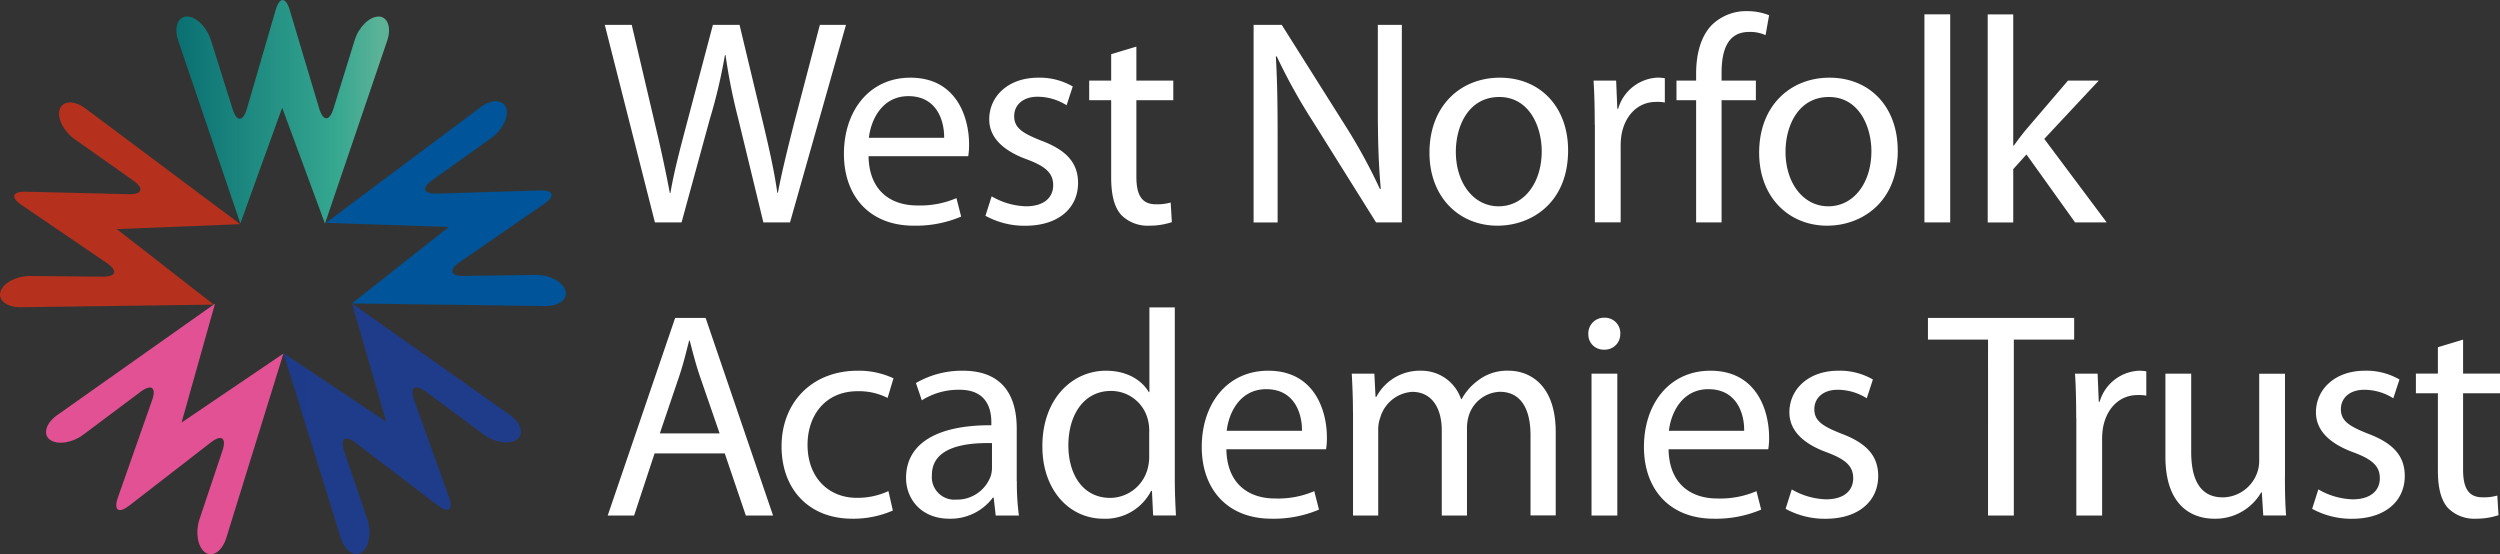 <svg xmlns="http://www.w3.org/2000/svg" viewBox="0 0 381.96 84.69"><rect x="0" y="0" width="381.96" height="84.69" fill="#333333" stroke="none"/><defs><linearGradient id="a" x1="-744.36" y1="567.96" x2="-743.36" y2="567.96" gradientTransform="matrix(32.5 0 0 -34.17 24217.32 19423.42)" gradientUnits="userSpaceOnUse"><stop offset="0" stop-color="#076c70"/><stop offset=".79" stop-color="#35a790"/><stop offset="1" stop-color="#5bb297"/></linearGradient><linearGradient id="b" x1="-745.92" y1="566.62" x2="-745.04" y2="566.62" gradientTransform="matrix(36.67 0 0 -31.29 27443.85 17759.44)" gradientUnits="userSpaceOnUse"><stop offset="0" stop-color="#00549a"/><stop offset=".78" stop-color="#0b74bc"/><stop offset="1" stop-color="#0c8dcf"/></linearGradient><linearGradient id="c" x1="-747.66" y1="569.51" x2="-746.76" y2="569.51" gradientTransform="matrix(36.28 0 0 -38.27 27141.54 21860.01)" gradientUnits="userSpaceOnUse"><stop offset="0" stop-color="#13183f"/><stop offset=".7" stop-color="#1d3989"/><stop offset="1" stop-color="#1f3c8b"/></linearGradient><linearGradient id="d" x1="-747.97" y1="569.52" x2="-747.08" y2="569.52" gradientTransform="matrix(36.27 0 0 -38.29 27092.36 21873.48)" gradientUnits="userSpaceOnUse"><stop offset="0" stop-color="#8a275c"/><stop offset=".82" stop-color="#df3d88"/><stop offset="1" stop-color="#e15193"/></linearGradient><linearGradient id="e" x1="-745.74" y1="566.62" x2="-744.86" y2="566.62" gradientTransform="matrix(36.7 0 0 -31.29 27414.39 17759.57)" gradientUnits="userSpaceOnUse"><stop offset=".01" stop-color="#b5311d"/><stop offset=".78" stop-color="#e4442f"/><stop offset=".99" stop-color="#e96969"/></linearGradient></defs><path d="M57.82 2.53c-1.38 0-3.01 1.61-3.62 3.57l-3.25 10.5c-.61 1.97-1.59 1.96-2.18-.01L44.25 1.48c-.59-1.97-1.54-1.97-2.12 0l-4.42 15.17c-.58 1.97-1.56 1.99-2.17.02L32.21 6.09c-.62-1.96-2.26-3.57-3.64-3.57s-2 1.6-1.38 3.57l9.53 28.05 6.39-17.68 6.54 17.7L59.2 6.09c.62-1.96 0-3.57-1.38-3.57Z" fill="url(#a)"/><path d="M86.37 44.34c-.43-1.32-2.46-2.37-4.52-2.34l-10.99.16c-2.06.03-2.36-.91-.66-2.08l12.98-8.97c1.69-1.17 1.39-2.07-.66-2.01l-15.79.48c-2.06.06-2.37-.87-.69-2.06l9.03-6.44c1.67-1.19 2.7-3.25 2.27-4.56s-2.15-1.41-3.82-.21L49.79 34.05l18.79.62-14.81 11.69 29.65.4c2.06-.02 3.39-1.1 2.96-2.42Z" fill="url(#b)"/><path d="M55.29 84.35c1.12-.81 1.49-3.07.83-5.02l-3.54-10.4c-.66-1.95.13-2.52 1.77-1.27l12.54 9.57c1.64 1.25 2.4.68 1.71-1.25l-5.33-14.87c-.69-1.94.09-2.52 1.75-1.3l8.91 6.6c1.65 1.22 3.92 1.56 5.04.75s.68-2.48-.98-3.7l-24.2-17.09 5.22 18.06-15.7-10.48 8.78 28.32c.65 1.95 2.1 2.89 3.22 2.08Z" fill="url(#c)"/><path d="M7.66 67.2c1.12.81 3.38.47 5.03-.76l8.8-6.59c1.65-1.23 2.44-.65 1.75 1.29l-5.23 14.88c-.68 1.94.09 2.5 1.72 1.24l12.49-9.67c1.63-1.26 2.42-.69 1.77 1.26l-3.52 10.51c-.65 1.95-.27 4.21.85 5.03s2.56-.12 3.21-2.07l8.77-28.3-15.56 10.54 5.11-18.17L8.63 63.5c-1.66 1.23-2.09 2.89-.98 3.7Z" fill="url(#d)"/><path d="M9.12 16.71c-.43 1.32.6 3.36 2.28 4.55l8.98 6.34c1.68 1.19 1.37 2.12-.68 2.07l-15.77-.38c-2.06-.05-2.35.86-.65 2.02l13.06 8.89c1.7 1.16 1.41 2.09-.65 2.07l-11.09-.1C2.54 42.15.51 43.21.08 44.53s.91 2.4 2.97 2.41l29.62-.4L17.84 35l18.86-.75-23.75-17.76c-1.67-1.2-3.39-1.1-3.82.21Z" fill="url(#e)"/><path d="M100.06 33.98 92.4 3.8h4.12l3.58 15.27c.9 3.76 1.7 7.52 2.24 10.43h.09c.49-3 1.43-6.58 2.46-10.48l4.03-15.22h4.07l3.67 15.31c.85 3.58 1.66 7.16 2.1 10.34h.09c.63-3.31 1.48-6.67 2.42-10.43l3.99-15.22h3.99l-8.55 30.18h-4.07l-3.81-15.72c-.84-3.24-1.5-6.53-1.97-9.85h-.09c-.58 3.33-1.35 6.62-2.33 9.85l-4.3 15.72h-4.06ZM132.7 23.87c.09 5.33 3.45 7.52 7.43 7.52 2.06.07 4.11-.31 6-1.12l.72 2.82c-2.29.97-4.76 1.44-7.25 1.39-6.67 0-10.66-4.43-10.66-10.97s3.85-11.64 10.16-11.64c7.12 0 8.96 6.18 8.96 10.16.01.61-.03 1.23-.13 1.84h-15.22Zm11.55-2.82c.04-2.46-1.03-6.36-5.46-6.36-4.03 0-5.73 3.63-6.04 6.36h11.51ZM151.51 30c1.59.93 3.39 1.46 5.24 1.52 2.82 0 4.16-1.39 4.16-3.22s-1.12-2.87-3.99-3.94c-3.94-1.43-5.78-3.54-5.78-6.13 0-3.49 2.87-6.36 7.48-6.36 1.85-.05 3.68.42 5.28 1.34l-.94 2.87a8.385 8.385 0 0 0-4.43-1.3c-2.33 0-3.58 1.34-3.58 2.96 0 1.79 1.25 2.6 4.07 3.72 3.72 1.39 5.69 3.27 5.69 6.49 0 3.85-3 6.54-8.06 6.54-2.13.03-4.22-.5-6.09-1.52l.94-2.95ZM173.62 7.12v5.19h5.64v3h-5.64V27c0 2.69.76 4.21 2.96 4.21.77.03 1.54-.06 2.28-.27l.18 3c-1.13.37-2.31.55-3.49.54-1.59.07-3.14-.53-4.26-1.66-1.07-1.21-1.52-3.13-1.52-5.69V15.31h-3.36v-3h3.36V8.28l3.85-1.16ZM191.53 33.98V3.8h4.3l9.63 15.27c2.01 3.15 3.8 6.42 5.37 9.81l.13-.04c-.36-4.03-.45-7.7-.45-12.4V3.8h3.67v30.18h-3.94l-9.58-15.31c-2.09-3.23-3.96-6.6-5.6-10.07l-.13.04c.22 3.81.27 7.43.27 12.45v12.9h-3.67ZM239.58 22.97c0 8.02-5.6 11.51-10.79 11.51-5.82 0-10.39-4.3-10.39-11.15 0-7.21 4.79-11.46 10.75-11.46 6.22 0 10.43 4.52 10.43 11.1Zm-17.15.22c0 4.75 2.69 8.33 6.54 8.33s6.58-3.54 6.58-8.42c0-3.67-1.84-8.28-6.49-8.28-4.61 0-6.63 4.3-6.63 8.38ZM243.65 19.07c0-2.55-.05-4.75-.18-6.76h3.45l.18 4.3h.13a6.577 6.577 0 0 1 6.05-4.75c.36 0 .72.04 1.08.09v3.71c-.44-.08-.89-.11-1.34-.09-2.78 0-4.75 2.06-5.28 5.01-.09.61-.14 1.22-.13 1.84v11.55h-3.94V19.06ZM259.14 33.98V15.31h-3v-3h3v-1.03c0-3.04.72-5.82 2.51-7.57a7.535 7.535 0 0 1 5.28-2.01c1.15 0 2.29.2 3.36.63l-.54 3.04c-.79-.35-1.64-.52-2.51-.49-3.36 0-4.21 2.91-4.21 6.27v1.16h5.24v3h-5.24v18.67h-3.9ZM289.95 22.97c0 8.02-5.6 11.51-10.79 11.51-5.82 0-10.39-4.3-10.39-11.15 0-7.21 4.79-11.46 10.74-11.46 6.23 0 10.43 4.52 10.43 11.1Zm-17.15.22c0 4.75 2.69 8.33 6.54 8.33s6.58-3.54 6.58-8.42c0-3.67-1.84-8.28-6.49-8.28-4.61 0-6.63 4.3-6.63 8.38ZM294.02 2.19h3.94v31.79h-3.94V2.19ZM307.59 22.25h.09c.54-.76 1.25-1.7 1.88-2.46l6.4-7.48h4.7l-8.33 8.91 9.54 12.76h-4.83l-7.43-10.38-2.02 2.24v8.15h-3.9V2.2h3.9v20.05ZM100.01 69.27l-3.13 9.49h-4.03l10.3-30.18h4.66l10.3 30.18h-4.16l-3.22-9.49h-10.71Zm9.94-3.04-3-8.69c-.67-1.97-1.12-3.76-1.57-5.51h-.09c-.45 1.75-.9 3.63-1.52 5.46l-2.96 8.73h9.13ZM136.42 78c-1.96.85-4.08 1.28-6.22 1.25-6.54 0-10.79-4.43-10.79-11.06s4.57-11.55 11.64-11.55c1.89-.03 3.75.37 5.46 1.16l-.9 3a9.63 9.63 0 0 0-4.57-1.03c-4.97 0-7.66 3.72-7.66 8.19 0 5.01 3.22 8.1 7.52 8.1 1.67.02 3.32-.33 4.84-1.03l.67 2.96ZM155.36 73.57c-.02 1.74.09 3.47.31 5.19h-3.54l-.31-2.73h-.13a8.057 8.057 0 0 1-6.63 3.22c-4.39 0-6.63-3.09-6.63-6.22 0-5.24 4.66-8.1 13.03-8.06v-.45c0-1.75-.49-5.01-4.93-4.97-2.01-.02-3.99.54-5.69 1.61l-.9-2.64c2.18-1.26 4.65-1.91 7.16-1.88 6.63 0 8.24 4.52 8.24 8.82v8.11Zm-3.8-5.87c-4.3-.09-9.18.67-9.18 4.88a3.446 3.446 0 0 0 3.12 3.75c.18.02.37.02.55 0 2.38.08 4.53-1.39 5.33-3.63.12-.41.18-.83.18-1.25v-3.76ZM179.49 46.97v26.19c0 1.93.09 4.12.18 5.6h-3.49L176 75h-.13a7.82 7.82 0 0 1-7.3 4.25c-5.24 0-9.31-4.43-9.31-11.01-.04-7.21 4.48-11.6 9.72-11.6 3.36 0 5.55 1.57 6.54 3.27h.09V46.97h3.9Zm-3.9 18.94c0-.56-.05-1.11-.18-1.66a5.784 5.784 0 0 0-5.69-4.52c-4.07 0-6.49 3.58-6.49 8.33 0 4.39 2.19 8.01 6.4 8.01a5.964 5.964 0 0 0 5.77-4.7c.13-.56.19-1.13.18-1.7v-3.76ZM187.37 68.64c.09 5.33 3.45 7.52 7.43 7.52 2.06.07 4.11-.31 6-1.12l.72 2.82c-2.29.97-4.76 1.44-7.25 1.39-6.67 0-10.66-4.43-10.66-10.97s3.85-11.64 10.16-11.64c7.12 0 8.96 6.18 8.96 10.16.01.61-.03 1.23-.13 1.84h-15.22Zm11.55-2.82c.04-2.46-1.03-6.36-5.46-6.36-4.03 0-5.73 3.63-6.04 6.36h11.51ZM206.71 62.96c0-2.28-.09-4.07-.18-5.87h3.45l.18 3.54h.13a7.502 7.502 0 0 1 6.85-3.99 6.382 6.382 0 0 1 6.09 4.34h.09c.6-1.11 1.44-2.07 2.46-2.82a7.25 7.25 0 0 1 4.75-1.52c2.91 0 7.16 1.88 7.16 9.4v12.71h-3.85V66.53c0-4.21-1.57-6.67-4.7-6.67-2.15.09-4.02 1.5-4.7 3.54-.2.64-.31 1.3-.31 1.97v13.39h-3.85V65.78c0-3.45-1.52-5.91-4.52-5.91-2.3.15-4.25 1.73-4.88 3.94a5.28 5.28 0 0 0-.31 1.93v13.03h-3.85v-15.8ZM247.55 51c.04 1.3-.98 2.38-2.28 2.42h-.23c-1.28.03-2.34-.98-2.37-2.26V51a2.395 2.395 0 0 1 2.34-2.46h.13c1.31-.03 2.39 1 2.42 2.31V51Zm-4.39 27.76V57.09h3.94v21.67h-3.94ZM254.93 68.64c.09 5.33 3.45 7.52 7.43 7.52 2.06.07 4.11-.31 6-1.12l.72 2.82c-2.29.97-4.76 1.44-7.25 1.39-6.67 0-10.66-4.43-10.66-10.97s3.85-11.64 10.16-11.64c7.12 0 8.96 6.18 8.96 10.16.01.61-.03 1.23-.13 1.84h-15.23Zm11.55-2.82c.05-2.46-1.03-6.36-5.46-6.36-4.03 0-5.73 3.63-6.04 6.36h11.51ZM273.74 74.77c1.59.93 3.39 1.46 5.24 1.52 2.82 0 4.16-1.39 4.16-3.22s-1.12-2.87-3.98-3.94c-3.94-1.43-5.77-3.54-5.77-6.13 0-3.49 2.87-6.36 7.48-6.36 1.85-.05 3.68.42 5.28 1.34l-.94 2.87a8.385 8.385 0 0 0-4.43-1.3c-2.33 0-3.58 1.34-3.58 2.96 0 1.79 1.25 2.6 4.07 3.72 3.72 1.39 5.69 3.27 5.69 6.49 0 3.85-3 6.54-8.06 6.54-2.13.02-4.22-.5-6.09-1.52l.94-2.95ZM303.74 51.89h-9.18v-3.31h22.34v3.31h-9.22v26.87h-3.94V51.89ZM317.21 63.85c0-2.55-.05-4.75-.18-6.76h3.45l.18 4.3h.13a6.565 6.565 0 0 1 6.05-4.75c.36 0 .72.04 1.08.09v3.72c-.44-.08-.89-.11-1.34-.09-2.78 0-4.75 2.06-5.28 5.01-.09.61-.14 1.22-.13 1.84v11.55h-3.94V63.85ZM349.1 72.8c0 2.28.04 4.25.18 5.96h-3.49l-.22-3.54h-.09a8.085 8.085 0 0 1-7.16 4.03c-3.4 0-7.48-1.93-7.48-9.49V57.09h3.94v11.96c0 4.12 1.3 6.94 4.84 6.94a5.656 5.656 0 0 0 5.19-3.63c.25-.64.37-1.33.36-2.01V57.1h3.94v15.72ZM354.2 74.77c1.59.93 3.39 1.46 5.24 1.52 2.82 0 4.16-1.39 4.16-3.22s-1.12-2.87-3.98-3.94c-3.94-1.43-5.78-3.54-5.78-6.13 0-3.49 2.87-6.36 7.48-6.36 1.85-.05 3.68.42 5.28 1.34l-.94 2.87a8.385 8.385 0 0 0-4.43-1.3c-2.33 0-3.58 1.34-3.58 2.96 0 1.79 1.25 2.6 4.07 3.72 3.72 1.39 5.69 3.27 5.69 6.49 0 3.85-3 6.54-8.06 6.54-2.13.02-4.22-.5-6.09-1.52l.94-2.95ZM376.32 51.89v5.19h5.64v3h-5.64v11.69c0 2.69.76 4.21 2.95 4.21.77.03 1.54-.06 2.28-.27l.18 3c-1.13.37-2.31.55-3.49.54-1.59.07-3.13-.53-4.25-1.66-1.07-1.21-1.52-3.13-1.52-5.69V60.08h-3.36v-3h3.36v-4.03l3.85-1.16Z" fill="#fff"/></svg>